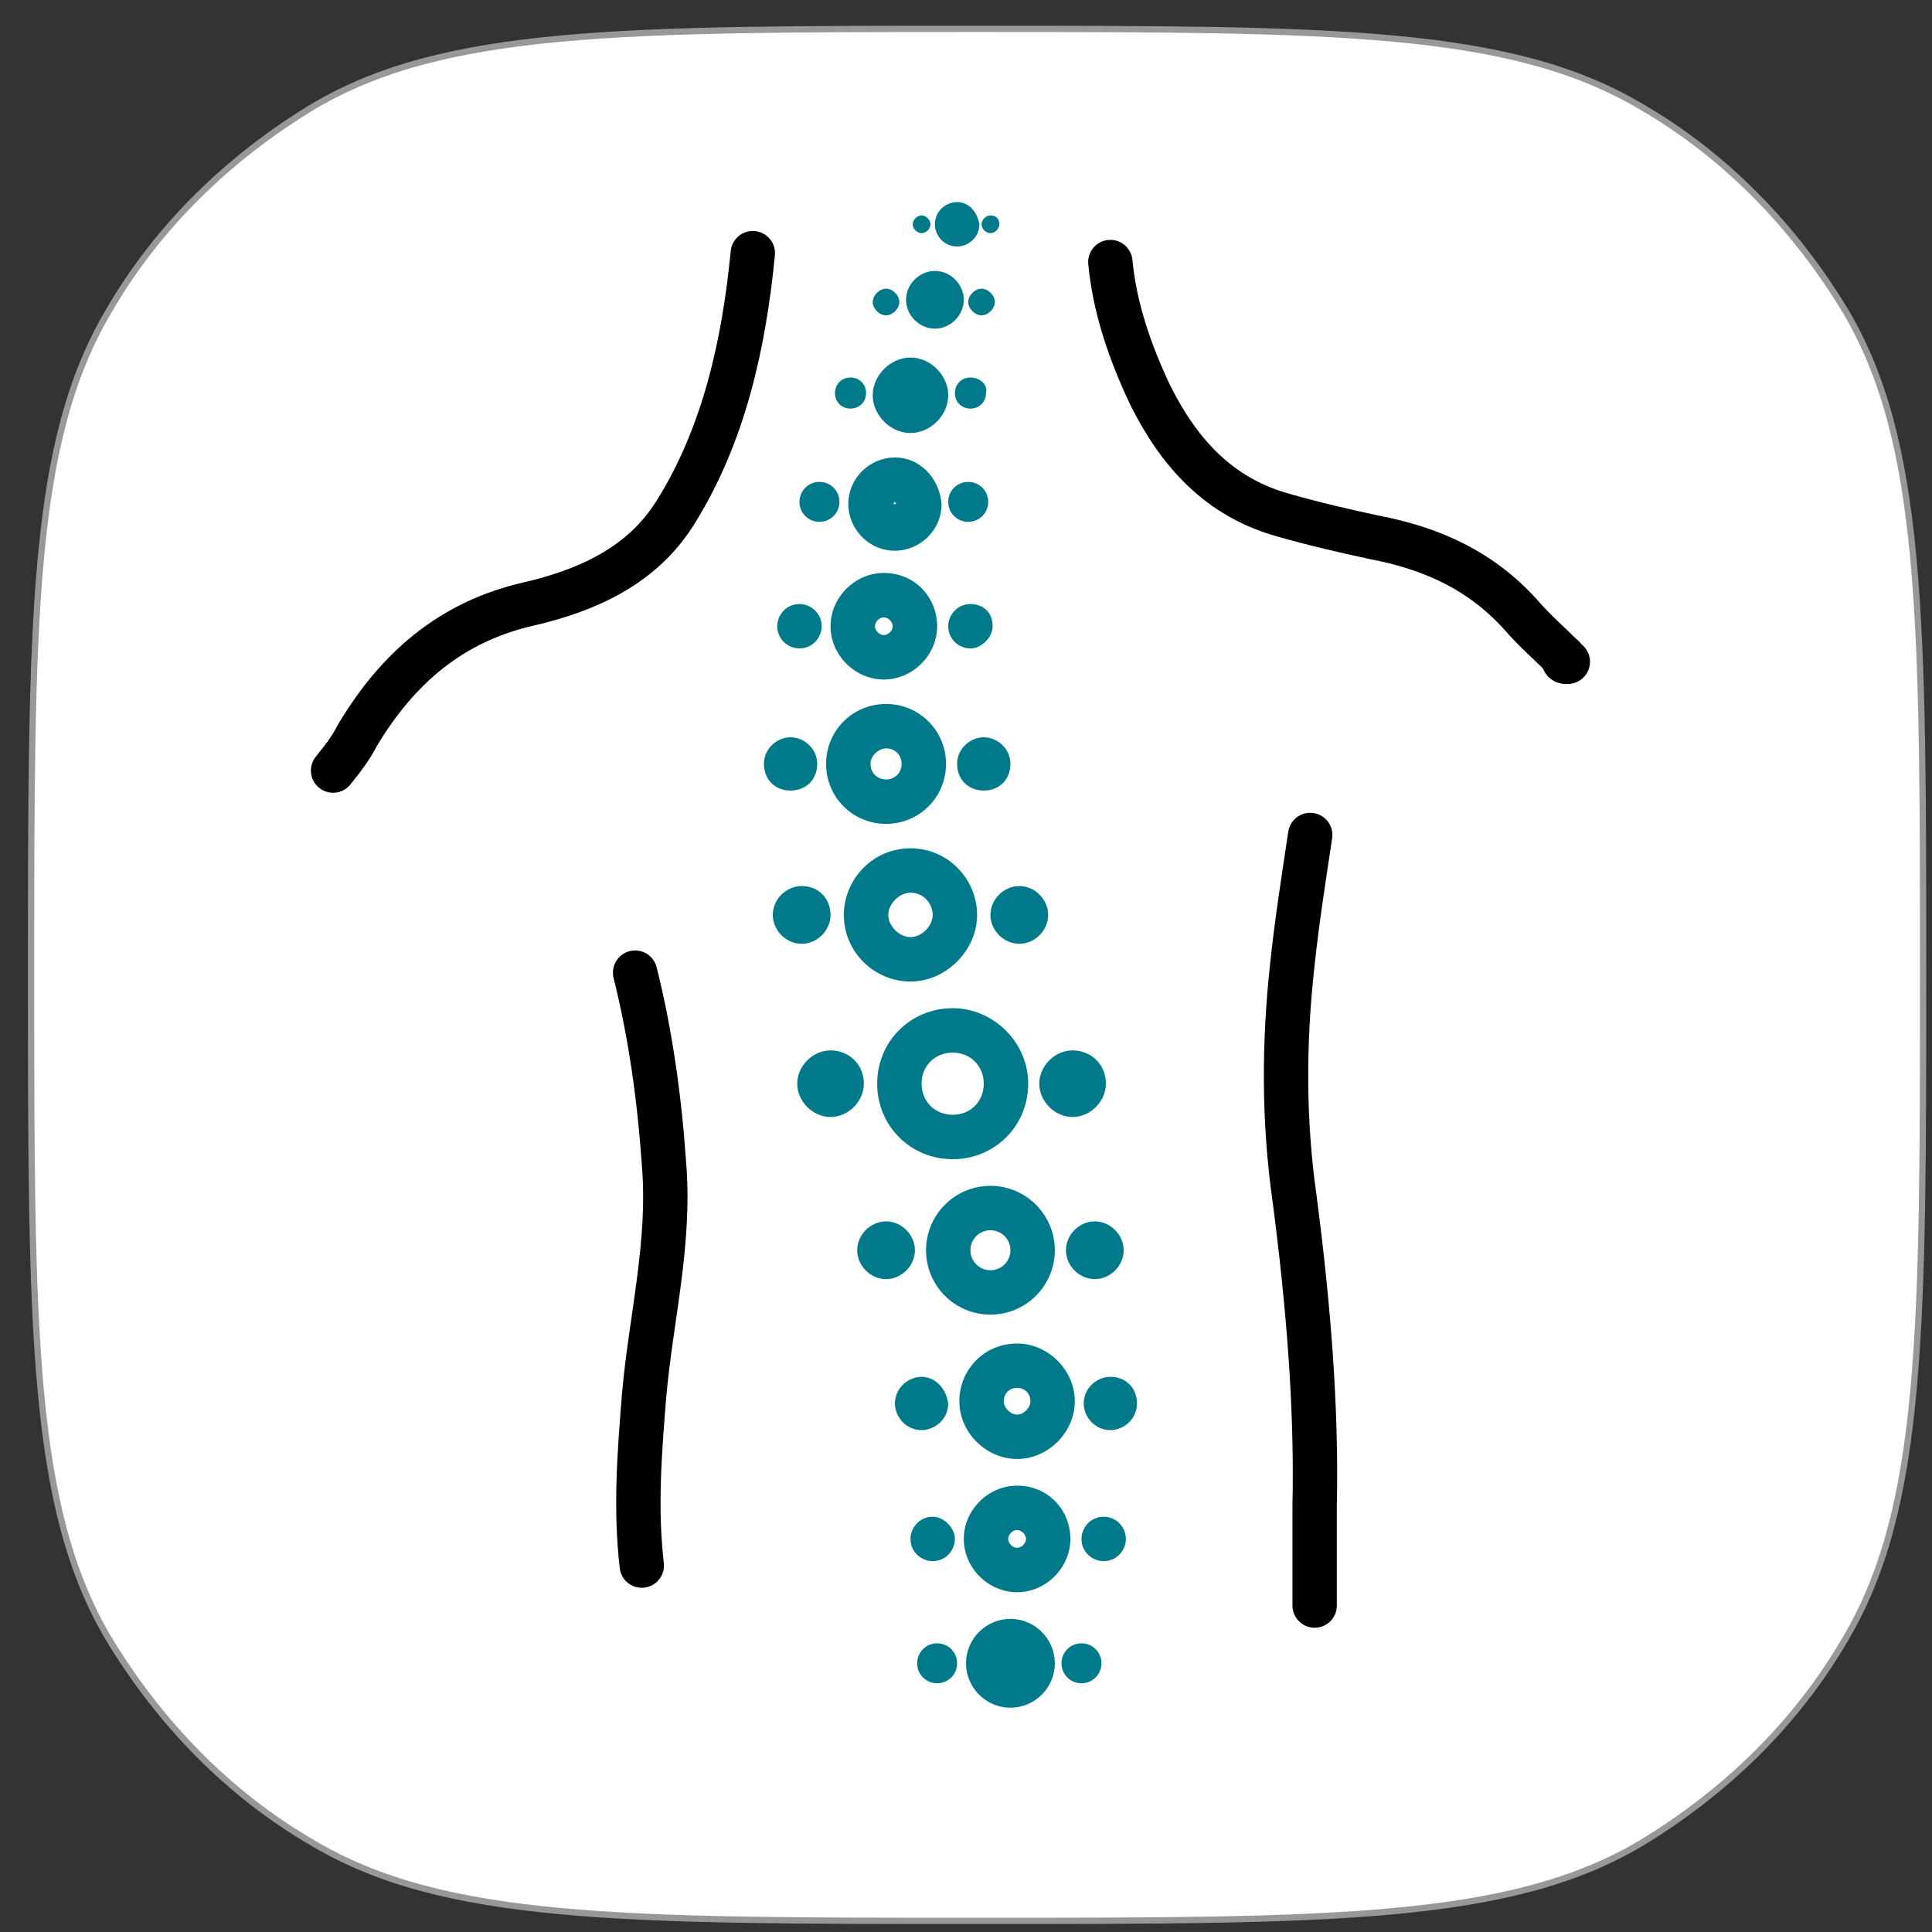 <svg width="87" height="87" viewBox="0 0 87 87" fill="#000000" xmlns="http://www.w3.org/2000/svg" >
<rect x="0" y="0" width="87" height="87" fill="#333333" stroke="none"/>
<style xmlns="http://www.w3.org/2000/svg" type="text/css">
	.st0{fill:#fff;stroke:#989898;stroke-width:0.283;stroke-linecap:round;stroke-miterlimit:10;}
	.st1{fill:none;stroke:#000000;stroke-width:1.996;stroke-linecap:round;stroke-linejoin:round;stroke-miterlimit:10;}
	.st2{fill:none;stroke:#007A8A;stroke-width:1.996;stroke-linecap:round;stroke-linejoin:round;stroke-miterlimit:10;}
	.st3{fill:#FFFFFF;stroke:#007A8A;stroke-width:1.996;stroke-linecap:round;stroke-linejoin:round;stroke-miterlimit:10;}
	.st4{fill:#FFFFFF;stroke:#000000;stroke-width:1.996;stroke-linecap:round;stroke-linejoin:round;stroke-miterlimit:10;}
	.st5{fill:#007A8A;}
	.st6{fill:#FFFFFF;}
	.st7{font-family:'Lato-Regular';}
	.st8{font-size:18.893px;}
	.st9{fill:none;stroke:#007A8A;stroke-width:1.998;stroke-linecap:round;stroke-linejoin:round;stroke-miterlimit:10;}
	.st10{fill:none;stroke:#000000;stroke-width:1.998;stroke-linecap:round;stroke-linejoin:round;stroke-miterlimit:10;}
	.st11{fill:none;stroke:#007A8A;stroke-width:2.167;stroke-linecap:round;stroke-linejoin:round;stroke-miterlimit:10;}
	.st12{fill:none;stroke:#007A8A;stroke-width:1.998;stroke-linecap:round;stroke-linejoin:round;stroke-miterlimit:10;}
	.st13{fill:none;stroke:#989898;stroke-width:1.996;stroke-linecap:round;stroke-miterlimit:10;}
	.st14{fill:none;stroke:#007A8A;stroke-width:2.5;stroke-linecap:round;stroke-miterlimit:10;}
	.st15{fill:none;stroke:#007A8A;stroke-width:2.5;stroke-linecap:round;stroke-linejoin:round;stroke-miterlimit:10;}
	.st16{fill:none;}
	.st17{fill:#919191;}
	.st18{font-family:'MyriadPro-Regular';}
	.st19{font-size:14.552px;}
	.st20{font-size:8.484px;}
	.st21{font-family:'Lato-Black';}
	.st22{fill:none;stroke:#000000;stroke-linecap:round;stroke-linejoin:round;stroke-miterlimit:10;}
</style>
<g xmlns="http://www.w3.org/2000/svg" style="transform: translate(-372px, -211px)">
    <path class="st0" d="M373.4,254.9c0-16,0-24,3.5-29.9c2.2-3.8,5.4-6.9,9.2-9.2c5.9-3.5,13.9-3.5,29.9-3.5s24,0,29.9,3.5     c3.8,2.2,6.9,5.4,9.2,9.2c3.5,5.9,3.5,13.9,3.5,29.9s0,24-3.5,29.9c-2.2,3.8-5.4,6.9-9.2,9.2c-5.9,3.5-13.9,3.5-29.9,3.5     s-24,0-29.9-3.5c-3.8-2.2-6.9-5.4-9.2-9.2C373.4,278.9,373.4,270.9,373.4,254.9z"/>
    <g>
        <path class="st10" d="M431.2,283.3c0-1.4,0-2.9,0-4.5c0.1-4.5-0.3-9.2-0.9-13.8c-0.5-3.5-0.5-7-0.1-10.6c0.2-1.9,0.5-3.8,0.8-5.8     "/>
        <path class="st10" d="M405.9,222.4c-0.4,4.1-1.3,8.2-3.5,11.7c-1.5,2.4-4,3.5-6.6,4.1c-3.5,0.8-5.9,2.9-7.7,5.9     c-0.3,0.6-0.7,1.1-1.1,1.6"/>
        <path class="st10" d="M442.4,240.6L442.4,240.6c-0.6-0.6-1.3-1.2-1.9-1.9c-1.8-2-4-3-6.6-3.5c-1.4-0.3-2.7-0.6-4.1-1     c-2.9-0.8-4.7-2.8-6-5.4c-0.9-1.9-1.6-3.9-1.8-6"/>
        <path class="st10" d="M400.6,254.8c0.7,2.8,1.1,5.7,1.3,8.6c0.3,3.6-0.6,7-0.9,10.5c-0.2,2.5-0.4,5-0.1,7.6"/>
        <path class="st10" d="M442.4,240.6c0.1,0.1,0.1,0.2,0.2,0.2c0,0,0,0-0.1,0S442.4,240.7,442.4,240.6L442.4,240.6z"/>
        <g>
            <g>
                <path class="st5" d="M415.1,220.1c-0.5,0-1,0.4-1,1c0,0.5,0.4,1,1,1c0.5,0,1-0.4,1-1C416,220.5,415.6,220.1,415.1,220.1       L415.1,220.1z"/>
            </g>
            <g>
                <path class="st5" d="M413.5,220.7c-0.2,0-0.4,0.2-0.4,0.4s0.2,0.4,0.4,0.4s0.4-0.2,0.4-0.4S413.7,220.7,413.5,220.7       L413.5,220.7z"/>
            </g>
            <g>
                <path class="st5" d="M416.6,220.7c-0.2,0-0.4,0.2-0.4,0.4s0.2,0.4,0.4,0.4c0.2,0,0.4-0.2,0.4-0.4S416.9,220.7,416.6,220.7       L416.6,220.7z"/>
            </g>
        </g>
        <g>
            <g>
                <path class="st5" d="M414.1,223.2c-0.7,0-1.3,0.6-1.3,1.3s0.6,1.3,1.3,1.3s1.3-0.6,1.3-1.3S414.8,223.2,414.1,223.2       L414.1,223.2z"/>
            </g>
            <g>
                <path class="st5" d="M411.9,224c-0.3,0-0.6,0.3-0.6,0.6s0.3,0.6,0.6,0.6s0.6-0.3,0.6-0.6S412.2,224,411.9,224L411.9,224z"/>
            </g>
            <g>
                <path class="st5" d="M416.2,224c-0.3,0-0.6,0.3-0.6,0.6s0.3,0.6,0.6,0.6s0.6-0.3,0.6-0.6S416.5,224,416.2,224L416.2,224z"/>
            </g>
        </g>
        <g>
            <g>
                <path class="st5" d="M413,227.1c-0.9,0-1.7,0.8-1.7,1.7s0.8,1.7,1.7,1.7s1.7-0.8,1.7-1.7S413.9,227.1,413,227.1L413,227.1z"/>
            </g>
            <g>
                <path class="st5" d="M410.3,228c-0.4,0-0.7,0.3-0.7,0.7s0.3,0.7,0.7,0.7c0.4,0,0.7-0.3,0.7-0.7S410.7,228,410.3,228L410.3,228z       "/>
            </g>
            <g>
                <path class="st5" d="M415.7,228c-0.4,0-0.7,0.3-0.7,0.7s0.3,0.7,0.7,0.7c0.4,0,0.7-0.3,0.7-0.7       C416.5,228.3,416.1,228,415.7,228L415.7,228z"/>
            </g>
        </g>
        <g>
            <g>
                <path class="st5" d="M412.3,233.6L412.3,233.6c0.1,0.1,0,0.1,0,0.1C412.2,233.7,412.2,233.7,412.3,233.6       C412.2,233.6,412.2,233.6,412.3,233.6 M412.3,231.6c-1.1,0-2.1,0.9-2.1,2.1c0,1.1,0.9,2.1,2.1,2.1c1.1,0,2.1-0.9,2.1-2.1       C414.3,232.5,413.4,231.6,412.3,231.6L412.3,231.6z"/>
            </g>
            <g>
                <path class="st5" d="M408.9,232.7c-0.5,0-0.9,0.4-0.9,0.9s0.4,0.9,0.9,0.9s0.9-0.4,0.9-0.9       C409.8,233.1,409.4,232.7,408.9,232.7L408.9,232.7z"/>
            </g>
            <g>
                <path class="st5" d="M415.6,232.7c-0.5,0-0.9,0.4-0.9,0.9s0.4,0.9,0.9,0.9s0.9-0.4,0.9-0.9       C416.5,233.1,416.1,232.7,415.6,232.7L415.6,232.7z"/>
            </g>
        </g>
        <g>
            <g>
                <path class="st5" d="M411.8,238.8c0.2,0,0.4,0.2,0.4,0.4s-0.2,0.4-0.4,0.4s-0.4-0.2-0.4-0.4S411.6,238.8,411.8,238.8        M411.8,236.8c-1.3,0-2.4,1.1-2.4,2.4c0,1.3,1.1,2.4,2.4,2.4s2.4-1.1,2.4-2.4C414.2,237.9,413.2,236.8,411.8,236.8L411.8,236.8       z"/>
            </g>
            <g>
                <path class="st5" d="M408,238.2c-0.6,0-1,0.5-1,1c0,0.6,0.5,1,1,1c0.6,0,1-0.5,1-1C409,238.6,408.5,238.2,408,238.2L408,238.2z       "/>
            </g>
            <g>
                <path class="st5" d="M415.7,238.2c-0.6,0-1,0.5-1,1c0,0.6,0.5,1,1,1s1-0.5,1-1C416.7,238.6,416.3,238.2,415.7,238.2       L415.7,238.2z"/>
            </g>
        </g>
        <g>
            <g>
                <path class="st5" d="M411.9,244.7c0.4,0,0.7,0.3,0.7,0.7s-0.3,0.7-0.7,0.7s-0.7-0.3-0.7-0.7S411.6,244.7,411.9,244.7        M411.9,242.7c-1.5,0-2.7,1.2-2.7,2.7s1.2,2.7,2.7,2.7s2.7-1.2,2.7-2.7S413.4,242.7,411.9,242.7L411.9,242.7z"/>
            </g>
            <g>
                <path class="st5" d="M407.6,244.2c-0.6,0-1.2,0.5-1.2,1.2s0.5,1.2,1.2,1.2s1.2-0.5,1.2-1.2S408.2,244.2,407.6,244.2       L407.6,244.2z"/>
            </g>
            <g>
                <path class="st5" d="M416.3,244.2c-0.6,0-1.2,0.5-1.2,1.2s0.5,1.2,1.2,1.2s1.2-0.5,1.2-1.2S416.9,244.2,416.3,244.2       L416.3,244.2z"/>
            </g>
        </g>
        <g>
            <g>
                <path class="st5" d="M413,251.2c0.6,0,1,0.5,1,1s-0.5,1-1,1s-1-0.5-1-1S412.5,251.2,413,251.2 M413,249.2c-1.7,0-3,1.4-3,3       c0,1.7,1.4,3,3,3s3-1.4,3-3C416,250.6,414.7,249.2,413,249.2L413,249.2z"/>
            </g>
            <g>
                <path class="st5" d="M408.1,250.9c-0.7,0-1.3,0.6-1.3,1.3s0.6,1.3,1.3,1.3s1.3-0.6,1.3-1.3S408.9,250.9,408.1,250.9       L408.1,250.9z"/>
            </g>
            <g>
                <path class="st5" d="M417.9,250.9c-0.7,0-1.3,0.6-1.3,1.3s0.6,1.3,1.3,1.3s1.3-0.6,1.3-1.3S418.6,250.9,417.9,250.9       L417.9,250.9z"/>
            </g>
        </g>
        <g>
            <g>
                <path class="st5" d="M414.9,258.4c0.8,0,1.4,0.6,1.4,1.4s-0.6,1.4-1.4,1.4s-1.4-0.6-1.4-1.4S414.1,258.4,414.9,258.4        M414.9,256.4c-1.9,0-3.4,1.5-3.4,3.4s1.5,3.4,3.4,3.4s3.4-1.5,3.4-3.4S416.7,256.4,414.9,256.4L414.9,256.4z"/>
            </g>
            <g>
                <path class="st5" d="M409.4,258.3c-0.8,0-1.5,0.7-1.5,1.5s0.7,1.5,1.5,1.5s1.5-0.7,1.5-1.5       C410.9,258.9,410.2,258.3,409.4,258.3L409.4,258.3z"/>
            </g>
            <g>
                <path class="st5" d="M420.3,258.3c-0.8,0-1.5,0.7-1.5,1.5s0.7,1.5,1.5,1.5s1.5-0.7,1.5-1.5       C421.8,258.9,421.1,258.3,420.3,258.3L420.3,258.3z"/>
            </g>
        </g>
        <g>
            <g>
                <path class="st5" d="M416.6,266.4c0.5,0,0.9,0.4,0.9,0.9s-0.4,0.9-0.9,0.9s-0.9-0.4-0.9-0.9S416.1,266.4,416.6,266.4        M416.6,264.4c-1.6,0-2.9,1.3-2.9,2.9s1.3,2.9,2.9,2.9s2.9-1.3,2.9-2.9S418.2,264.4,416.6,264.4L416.6,264.4z"/>
            </g>
            <g>
                <path class="st5" d="M411.9,266c-0.7,0-1.3,0.6-1.3,1.3c0,0.7,0.6,1.3,1.3,1.3s1.3-0.6,1.3-1.3       C413.2,266.6,412.6,266,411.9,266L411.9,266z"/>
            </g>
            <g>
                <path class="st5" d="M421.3,266c-0.7,0-1.3,0.6-1.3,1.3c0,0.7,0.6,1.3,1.3,1.3c0.7,0,1.3-0.6,1.3-1.3       C422.6,266.6,422,266,421.3,266L421.3,266z"/>
            </g>
        </g>
        <g>
            <g>
                <path class="st5" d="M417.8,273.5c0.4,0,0.6,0.3,0.6,0.6s-0.3,0.6-0.6,0.6s-0.6-0.3-0.6-0.6S417.4,273.5,417.8,273.5        M417.8,271.5c-1.5,0-2.6,1.2-2.6,2.6s1.2,2.6,2.6,2.6s2.6-1.2,2.6-2.6S419.2,271.5,417.8,271.5L417.8,271.5z"/>
            </g>
            <g>
                <path class="st5" d="M413.5,273c-0.6,0-1.2,0.5-1.2,1.2c0,0.6,0.5,1.2,1.2,1.2c0.6,0,1.2-0.5,1.2-1.2       C414.6,273.5,414.1,273,413.5,273L413.5,273z"/>
            </g>
            <g>
                <path class="st5" d="M422,273c-0.6,0-1.2,0.5-1.2,1.2c0,0.6,0.5,1.2,1.2,1.2c0.6,0,1.2-0.5,1.2-1.2S422.7,273,422,273L422,273z       "/>
            </g>
        </g>
        <g>
            <g>
                <path class="st5" d="M417.8,279.9c0.2,0,0.4,0.2,0.4,0.4s-0.2,0.4-0.4,0.4s-0.4-0.2-0.4-0.4S417.6,279.9,417.8,279.9        M417.8,277.9c-1.3,0-2.4,1.1-2.4,2.4s1.1,2.4,2.4,2.4s2.4-1.1,2.4-2.4S419.2,277.9,417.8,277.9L417.8,277.9z"/>
            </g>
            <g>
                <path class="st5" d="M414,279.3c-0.6,0-1,0.5-1,1c0,0.6,0.5,1,1,1c0.6,0,1-0.5,1-1S414.5,279.3,414,279.3L414,279.3z"/>
            </g>
            <g>
                <path class="st5" d="M421.7,279.3c-0.6,0-1,0.5-1,1c0,0.6,0.5,1,1,1c0.6,0,1-0.5,1-1S422.3,279.3,421.7,279.3L421.7,279.3z"/>
            </g>
        </g>
        <g>
            <g>
                <path class="st5" d="M417.5,283.9c-1.1,0-2,0.9-2,2s0.9,2,2,2s2-0.9,2-2S418.6,283.9,417.5,283.9L417.5,283.9z"/>
            </g>
            <g>
                <path class="st5" d="M414.2,285c-0.5,0-0.9,0.4-0.9,0.9s0.4,0.9,0.9,0.9s0.9-0.4,0.9-0.9S414.7,285,414.2,285L414.2,285z"/>
            </g>
            <g>
                <path class="st5" d="M420.7,285c-0.5,0-0.9,0.4-0.9,0.9s0.4,0.9,0.9,0.9s0.9-0.4,0.9-0.9S421.2,285,420.7,285L420.7,285z"/>
            </g>
        </g>
    </g>
</g>
</svg>